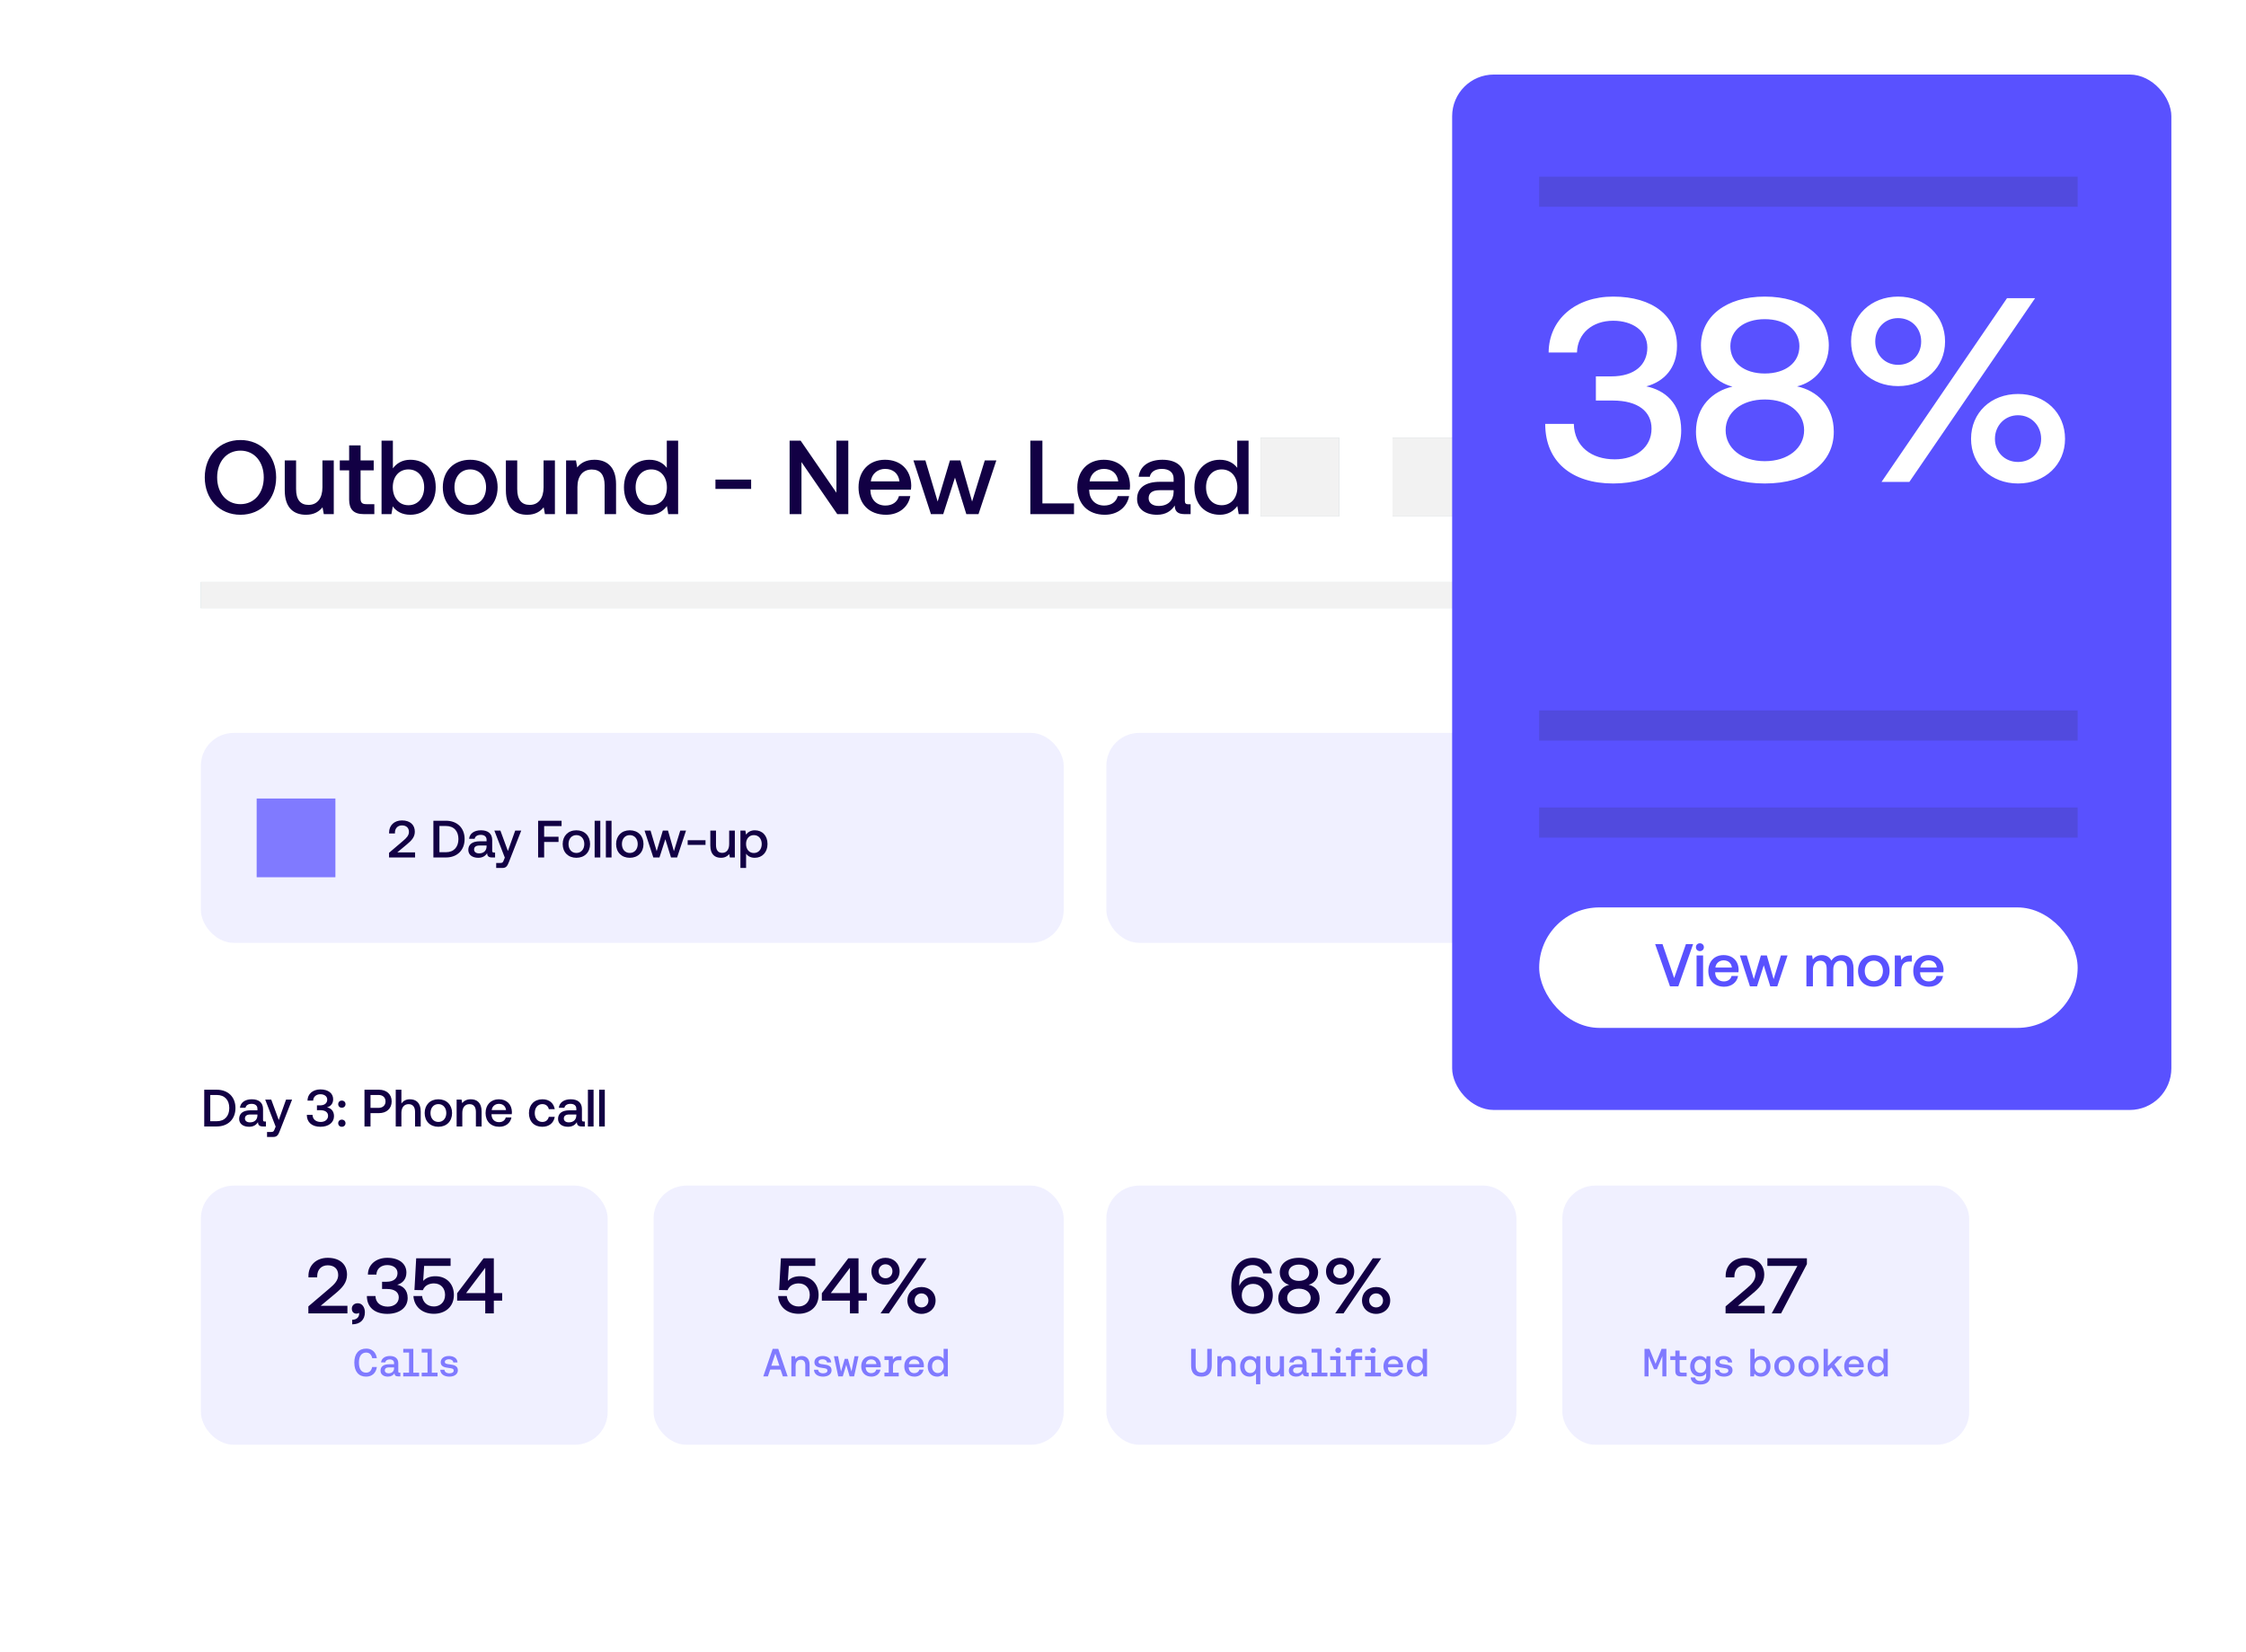 <?xml version="1.0" encoding="UTF-8"?>
<svg xmlns="http://www.w3.org/2000/svg" width="1078" height="793" viewBox="0 0 1078 793" fill="none">
  <g filter="url(#filter0_d_316_268)">
    <rect x="33.428" y="140.806" width="974.688" height="615.675" rx="20" fill="white"></rect>
  </g>
  <path d="M132.541 229.155C132.541 218.826 125.537 211.217 115.409 211.217C105.281 211.217 98.277 218.826 98.277 229.155C98.277 239.485 105.281 247.093 115.409 247.093C125.537 247.093 132.541 239.485 132.541 229.155ZM104.223 229.155C104.223 221.698 108.708 216.306 115.409 216.306C122.111 216.306 126.595 221.698 126.595 229.155C126.595 236.613 122.111 242.004 115.409 242.004C108.708 242.004 104.223 236.613 104.223 229.155ZM154.757 233.892C154.757 239.233 152.238 242.357 148.106 242.357C144.126 242.357 142.11 239.787 142.11 234.748V220.992H136.668V235.353C136.668 244.171 141.354 247.093 146.846 247.093C150.827 247.093 153.195 245.481 154.808 243.516L155.412 246.791H160.199V220.992H154.757V233.892ZM167.574 239.787C167.574 244.473 169.69 246.791 174.628 246.791H179.667V242.004H175.838C173.772 242.004 173.066 241.248 173.066 239.233V225.779H179.365V220.992H173.066V213.787H167.574V220.992H163.089V225.779H167.574V239.787ZM196.935 220.69C192.954 220.69 190.284 222.504 188.571 224.822V211.52H183.129V246.791H187.865L188.52 243.062C190.133 245.38 192.904 247.093 196.935 247.093C203.989 247.093 209.129 241.803 209.129 233.892C209.129 225.578 203.989 220.69 196.935 220.69ZM196.028 242.508C191.493 242.508 188.52 238.931 188.52 233.841C188.52 228.853 191.493 225.326 196.028 225.326C200.563 225.326 203.586 228.853 203.586 233.892C203.586 238.981 200.563 242.508 196.028 242.508ZM225.683 247.093C233.544 247.093 238.834 241.803 238.834 233.892C238.834 226.031 233.544 220.69 225.683 220.69C217.823 220.69 212.532 226.031 212.532 233.892C212.532 241.803 217.823 247.093 225.683 247.093ZM225.683 242.458C221.098 242.458 218.125 238.88 218.125 233.892C218.125 228.903 221.098 225.326 225.683 225.326C230.269 225.326 233.292 228.903 233.292 233.892C233.292 238.88 230.269 242.458 225.683 242.458ZM260.896 233.892C260.896 239.233 258.377 242.357 254.245 242.357C250.265 242.357 248.249 239.787 248.249 234.748V220.992H242.807V235.353C242.807 244.171 247.493 247.093 252.986 247.093C256.966 247.093 259.334 245.481 260.947 243.516L261.551 246.791H266.338V220.992H260.896V233.892ZM285.306 220.69C281.124 220.69 278.655 222.353 277.042 224.368L276.437 220.992H271.701V246.791H277.143V233.791C277.143 228.551 279.713 225.376 284.046 225.376C288.127 225.376 290.193 227.996 290.193 232.884V246.791H295.686V232.431C295.686 223.814 291 220.69 285.306 220.69ZM320.039 224.57C318.376 222.303 315.604 220.69 311.674 220.69C304.67 220.69 299.48 225.93 299.48 233.892C299.48 242.155 304.67 247.093 311.674 247.093C315.756 247.093 318.426 245.179 320.089 242.911L320.744 246.791H325.48V211.52H320.039V224.57ZM312.581 242.508C308.046 242.508 305.073 238.981 305.073 233.892C305.073 228.853 308.046 225.326 312.581 225.326C317.116 225.326 320.089 228.853 320.089 233.993C320.089 238.981 317.116 242.508 312.581 242.508ZM360.52 234.698V230.213H343.388V234.698H360.52ZM384.679 246.791V221.799L401.861 246.791H407.152V211.52H401.458V236.512L384.276 211.52H378.985V246.791H384.679ZM425.267 247.093C431.666 247.093 436 243.213 436.907 238.124H431.465C430.709 240.996 428.29 242.659 424.965 242.659C420.682 242.659 417.91 239.787 417.759 235.403V235.051H437.209C437.31 234.345 437.36 233.64 437.36 232.985C437.209 225.427 432.221 220.69 424.763 220.69C417.155 220.69 412.066 225.981 412.066 233.942C412.066 241.853 417.155 247.093 425.267 247.093ZM417.961 231.07C418.364 227.392 421.337 225.074 424.814 225.074C428.593 225.074 431.263 227.241 431.717 231.07H417.961ZM446.82 246.791H452.715L458.358 229.256L463.8 246.791H469.645L478.211 220.992H472.669L466.572 240.744L460.928 220.992H455.94L450.044 240.744L444.149 220.992H438.405L446.82 246.791ZM515.484 246.791V241.651H500.317V211.52H494.522V246.791H515.484ZM530.274 247.093C536.674 247.093 541.007 243.213 541.914 238.124H536.472C535.716 240.996 533.298 242.659 529.972 242.659C525.689 242.659 522.918 239.787 522.767 235.403V235.051H542.216C542.317 234.345 542.367 233.64 542.367 232.985C542.216 225.427 537.228 220.69 529.77 220.69C522.162 220.69 517.073 225.981 517.073 233.942C517.073 241.853 522.162 247.093 530.274 247.093ZM522.968 231.07C523.371 227.392 526.344 225.074 529.821 225.074C533.6 225.074 536.271 227.241 536.724 231.07H522.968ZM570.348 242.055C569.24 242.055 568.686 241.702 568.686 240.392V230.062C568.686 223.965 564.755 220.69 557.903 220.69C551.403 220.69 547.069 223.814 546.515 228.853H551.856C552.259 226.586 554.426 225.074 557.651 225.074C561.228 225.074 563.294 226.837 563.294 229.71V231.272H556.794C549.589 231.272 545.759 234.244 545.759 239.535C545.759 244.322 549.689 247.093 555.333 247.093C559.515 247.093 562.135 245.279 563.848 242.659C563.848 245.229 565.058 246.791 568.585 246.791H571.457V242.055H570.348ZM563.294 236.21C563.244 240.19 560.624 242.861 556.089 242.861C553.116 242.861 551.302 241.349 551.302 239.182C551.302 236.562 553.166 235.303 556.542 235.303H563.294V236.21ZM593.825 224.57C592.162 222.303 589.391 220.69 585.461 220.69C578.457 220.69 573.267 225.93 573.267 233.892C573.267 242.155 578.457 247.093 585.461 247.093C589.542 247.093 592.213 245.179 593.876 242.911L594.531 246.791H599.267V211.52H593.825V224.57ZM586.368 242.508C581.833 242.508 578.86 238.981 578.86 233.892C578.86 228.853 581.833 225.326 586.368 225.326C590.903 225.326 593.876 228.853 593.876 233.993C593.876 238.981 590.903 242.508 586.368 242.508Z" fill="#120044"></path>
  <path d="M104.022 540.714C109.539 540.714 113.016 537.111 113.016 531.871C113.016 526.63 109.539 523.078 104.022 523.078H98.025V540.714H104.022ZM100.923 525.598H104.022C107.901 525.598 110.043 528.092 110.043 531.871C110.043 535.65 107.901 538.194 104.022 538.194H100.923V525.598ZM127.081 538.346C126.527 538.346 126.25 538.169 126.25 537.514V532.35C126.25 529.301 124.285 527.663 120.858 527.663C117.608 527.663 115.442 529.225 115.165 531.745H117.835C118.037 530.611 119.12 529.855 120.732 529.855C122.521 529.855 123.554 530.737 123.554 532.173V532.954H120.304C116.701 532.954 114.787 534.441 114.787 537.086C114.787 539.479 116.752 540.865 119.574 540.865C121.665 540.865 122.975 539.958 123.831 538.648C123.831 539.933 124.436 540.714 126.2 540.714H127.636V538.346H127.081ZM123.554 535.423C123.529 537.413 122.219 538.749 119.951 538.749C118.465 538.749 117.558 537.993 117.558 536.91C117.558 535.6 118.49 534.97 120.178 534.97H123.554V535.423ZM132.305 540.789L131.801 542.049C131.398 543.107 131.146 543.359 130.088 543.359H128.173V545.753H131.096C132.985 545.753 133.54 544.82 134.346 542.729L140.191 527.815H137.293L133.792 537.615L130.189 527.815H127.292L132.305 540.789ZM156.957 531.543C158.645 531.09 159.905 529.805 159.905 527.638C159.905 524.817 157.587 522.927 153.782 522.927C150.155 522.927 147.61 525.119 147.585 528.293H150.306C150.356 526.454 151.792 525.245 153.782 525.245C155.622 525.245 157.058 526.202 157.058 527.815C157.058 529.427 155.899 530.586 153.581 530.586H152.12V532.904H153.732C156.176 532.904 157.461 533.962 157.461 535.6C157.461 537.413 155.924 538.547 153.934 538.547C151.691 538.547 150.054 537.313 150.003 535.146H147.257C147.257 538.774 149.802 540.865 153.782 540.865C157.763 540.865 160.308 538.799 160.308 535.776C160.308 533.131 158.695 531.896 156.957 531.543ZM162.326 530.006C162.326 531.014 163.057 531.72 164.065 531.72C165.072 531.72 165.828 531.014 165.828 530.006C165.828 528.999 165.072 528.293 164.065 528.293C163.057 528.293 162.326 528.999 162.326 530.006ZM162.326 539.152C162.326 540.16 163.057 540.865 164.065 540.865C165.072 540.865 165.828 540.16 165.828 539.152C165.828 538.144 165.072 537.439 164.065 537.439C163.057 537.439 162.326 538.144 162.326 539.152ZM174.936 540.714H177.833V534.315H181.889C185.568 534.315 187.986 532.098 187.986 528.696C187.986 525.27 185.568 523.078 181.889 523.078H174.936V540.714ZM181.662 525.598C183.728 525.598 185.038 526.782 185.038 528.696C185.038 530.586 183.703 531.795 181.637 531.795H177.833V525.598H181.662ZM196.714 527.663C194.699 527.663 193.464 528.57 192.658 529.679V523.078H189.937V540.714H192.658V534.189C192.658 531.594 193.968 530.006 196.11 530.006C198.125 530.006 199.209 531.317 199.209 533.76V540.714H201.93V533.534C201.93 529.225 199.587 527.663 196.714 527.663ZM210.403 540.865C214.333 540.865 216.978 538.22 216.978 534.264C216.978 530.334 214.333 527.663 210.403 527.663C206.472 527.663 203.827 530.334 203.827 534.264C203.827 538.22 206.472 540.865 210.403 540.865ZM210.403 538.547C208.11 538.547 206.623 536.758 206.623 534.264C206.623 531.77 208.11 529.981 210.403 529.981C212.695 529.981 214.207 531.77 214.207 534.264C214.207 536.758 212.695 538.547 210.403 538.547ZM225.968 527.663C223.877 527.663 222.643 528.495 221.837 529.503L221.534 527.815H219.166V540.714H221.887V534.214C221.887 531.594 223.172 530.006 225.339 530.006C227.379 530.006 228.412 531.317 228.412 533.76V540.714H231.158V533.534C231.158 529.225 228.815 527.663 225.968 527.663ZM239.657 540.865C242.856 540.865 245.023 538.925 245.476 536.381H242.755C242.378 537.817 241.168 538.648 239.505 538.648C237.364 538.648 235.978 537.212 235.903 535.02V534.844H245.628C245.678 534.491 245.703 534.138 245.703 533.811C245.628 530.032 243.133 527.663 239.405 527.663C235.6 527.663 233.056 530.309 233.056 534.289C233.056 538.245 235.6 540.865 239.657 540.865ZM236.003 532.853C236.205 531.014 237.691 529.855 239.43 529.855C241.319 529.855 242.655 530.939 242.881 532.853H236.003ZM260.269 540.865C263.57 540.865 265.762 539.026 266.266 536.103H263.394C263.066 537.59 261.957 538.547 260.295 538.547C258.103 538.547 256.667 536.809 256.667 534.289C256.667 531.745 258.103 529.981 260.295 529.981C261.983 529.981 263.066 530.913 263.419 532.425H266.266C265.737 529.503 263.671 527.663 260.345 527.663C256.44 527.663 253.87 530.309 253.87 534.289C253.87 538.32 256.364 540.865 260.269 540.865ZM280.139 538.346C279.585 538.346 279.308 538.169 279.308 537.514V532.35C279.308 529.301 277.342 527.663 273.916 527.663C270.666 527.663 268.499 529.225 268.222 531.745H270.893C271.094 530.611 272.178 529.855 273.79 529.855C275.579 529.855 276.612 530.737 276.612 532.173V532.954H273.362C269.759 532.954 267.844 534.441 267.844 537.086C267.844 539.479 269.81 540.865 272.631 540.865C274.722 540.865 276.032 539.958 276.889 538.648C276.889 539.933 277.494 540.714 279.257 540.714H280.693V538.346H280.139ZM276.612 535.423C276.587 537.413 275.277 538.749 273.009 538.749C271.523 538.749 270.616 537.993 270.616 536.91C270.616 535.6 271.548 534.97 273.236 534.97H276.612V535.423ZM282.175 540.714H284.896V523.078H282.175V540.714ZM287.564 540.714H290.284V523.078H287.564V540.714Z" fill="#120044"></path>
  <rect x="96.413" y="279.372" width="848.719" height="12.597" fill="#B8CCD1"></rect>
  <rect x="96.413" y="279.372" width="848.719" height="12.597" fill="#F2F2F2"></rect>
  <rect x="605.014" y="210.089" width="37.791" height="37.791" fill="#B8CCD1"></rect>
  <rect x="605.014" y="210.089" width="37.791" height="37.791" fill="#F2F2F2"></rect>
  <rect x="668.364" y="210.089" width="37.791" height="37.791" fill="#B8CCD1"></rect>
  <rect x="668.364" y="210.089" width="37.791" height="37.791" fill="#F2F2F2"></rect>
  <rect x="96.413" y="569.102" width="195.253" height="124.395" rx="15.76" fill="#F0F0FF"></rect>
  <path d="M175.708 660.796C178.523 660.796 180.45 659.095 180.885 656.186H178.636C178.221 657.999 177.276 658.888 175.708 658.888C173.478 658.888 172.269 657.168 172.269 654.069C172.269 650.989 173.516 649.251 175.745 649.251C177.295 649.251 178.259 650.177 178.655 651.953H180.885C180.45 649.062 178.523 647.342 175.802 647.342C172.155 647.342 170.058 649.818 170.058 654.069C170.058 658.321 172.118 660.796 175.708 660.796ZM191.769 658.906C191.334 658.906 191.164 658.774 191.164 658.283V654.409C191.164 652.123 189.69 650.895 187.139 650.895C184.702 650.895 183.115 652.085 182.888 653.956H184.91C185.061 653.106 185.854 652.539 187.045 652.539C188.367 652.539 189.142 653.2 189.142 654.277V654.863H186.742C184.059 654.863 182.642 655.959 182.642 657.962C182.642 659.757 184.097 660.796 186.194 660.796C187.706 660.796 188.708 660.154 189.35 659.209C189.369 660.135 189.841 660.683 191.107 660.683H192.165V658.906H191.769ZM189.142 656.752C189.142 658.207 188.141 659.209 186.478 659.209C185.382 659.209 184.702 658.642 184.702 657.829C184.702 656.847 185.401 656.374 186.648 656.374H189.142V656.752ZM198.381 658.888V647.456H193.544V649.251H196.34V658.888H193.544V660.683H201.158V658.888H198.381ZM207.238 658.888V647.456H202.401V649.251H205.197V658.888H202.401V660.683H210.016V658.888H207.238ZM215.698 660.796C218.023 660.796 219.761 659.624 219.761 657.773C219.761 655.619 217.966 655.165 215.812 654.901C214.432 654.749 213.507 654.636 213.507 653.729C213.507 652.954 214.3 652.463 215.472 652.463C216.662 652.463 217.475 653.087 217.588 653.975H219.591C219.459 651.991 217.796 650.895 215.434 650.895C213.148 650.895 211.523 652.066 211.523 653.899C211.523 655.902 213.242 656.374 215.434 656.639C216.889 656.828 217.758 656.904 217.758 657.943C217.758 658.717 216.946 659.209 215.717 659.209C214.262 659.209 213.393 658.491 213.318 657.489H211.315C211.39 659.587 213.148 660.796 215.698 660.796Z" fill="#807AFF"></path>
  <path d="M148.004 630.444H166.749V626.779H153.938L160.967 620.921C164.179 618.238 166.56 615.782 166.56 611.851C166.56 607.014 163.234 603.764 157.301 603.764C151.67 603.764 148.042 607.43 148.042 612.456V613.136H152.237V612.683C152.237 609.395 154.278 607.354 157.301 607.354C160.324 607.354 162.327 609.017 162.327 612.04C162.327 614.572 160.551 616.424 158.17 618.427L148.004 627.081V630.444ZM171.732 625.569C169.994 625.569 168.86 626.703 168.86 628.139C168.86 629.764 169.843 630.558 171.09 630.558C171.543 630.558 171.997 630.444 172.337 630.18C172.375 630.331 172.375 630.52 172.375 630.671C172.375 631.994 171.43 633.468 169.049 633.505V635.697C172.79 635.659 175.133 633.581 175.133 629.915C175.133 627.497 173.811 625.569 171.732 625.569ZM190.64 616.688C193.171 616.008 195.061 614.081 195.061 610.831C195.061 606.598 191.584 603.764 185.878 603.764C180.436 603.764 176.619 607.052 176.581 611.813H180.663C180.738 609.055 182.892 607.241 185.878 607.241C188.637 607.241 190.791 608.677 190.791 611.095C190.791 613.514 189.052 615.252 185.576 615.252H183.384V618.729H185.802C189.468 618.729 191.395 620.316 191.395 622.773C191.395 625.494 189.09 627.194 186.105 627.194C182.741 627.194 180.285 625.343 180.209 622.093H176.09C176.09 627.534 179.907 630.671 185.878 630.671C191.849 630.671 195.666 627.572 195.666 623.037C195.666 619.069 193.247 617.218 190.64 616.688ZM209.011 612.607C206.592 612.607 204.589 613.25 203.115 614.837L203.569 607.656H216.266V603.991H199.752L198.92 619.22L202.964 619.296C204.022 616.575 206.705 616.046 208.293 616.046C211.543 616.046 213.621 618.351 213.621 621.563C213.621 625.229 211.013 627.119 208.293 627.119C204.891 627.119 202.888 624.851 202.586 622.093H198.429C198.694 626.816 202.246 630.633 208.255 630.633C213.432 630.633 217.854 627.497 217.854 621.563C217.854 616.235 214.263 612.607 209.011 612.607ZM219.408 624.322H232.899V630.444H237.018V624.322H241.024V620.694H237.018V603.991H232.105L219.408 620.77V624.322ZM232.899 608.563V620.694H223.716L232.899 608.563Z" fill="#120044"></path>
  <rect x="313.709" y="569.102" width="196.827" height="124.395" rx="15.76" fill="#F0F0FF"></rect>
  <path d="M368.56 660.683L369.675 657.414H374.644L375.74 660.683H378.046L373.53 647.456H370.865L366.349 660.683H368.56ZM372.131 649.761L374.078 655.562H370.204L372.131 649.761ZM384.796 650.895C383.322 650.895 382.415 651.518 381.829 652.274L381.602 651.008H379.826V660.683H381.867V655.675C381.867 653.805 382.793 652.69 384.323 652.69C385.778 652.69 386.515 653.635 386.515 655.354V660.683H388.575V655.165C388.575 652.01 386.855 650.895 384.796 650.895ZM395.064 660.796C397.388 660.796 399.126 659.624 399.126 657.773C399.126 655.619 397.331 655.165 395.177 654.901C393.798 654.749 392.872 654.636 392.872 653.729C392.872 652.954 393.665 652.463 394.837 652.463C396.027 652.463 396.84 653.087 396.953 653.975H398.956C398.824 651.991 397.161 650.895 394.799 650.895C392.513 650.895 390.888 652.066 390.888 653.899C390.888 655.902 392.607 656.374 394.799 656.639C396.254 656.828 397.123 656.904 397.123 657.943C397.123 658.717 396.311 659.209 395.083 659.209C393.628 659.209 392.758 658.491 392.683 657.489H390.68C390.756 659.587 392.513 660.796 395.064 660.796ZM404.501 660.683L406.164 655.127L407.789 660.683H409.943L412.059 651.008H410.151L408.677 658.34L406.977 652.274H405.427L403.67 658.34L402.234 651.008H400.25L402.328 660.683H404.501ZM422.714 656.318C422.752 656.034 422.771 655.713 422.771 655.505C422.714 652.671 420.863 650.895 418.066 650.895C415.251 650.895 413.361 652.879 413.361 655.864C413.361 658.831 415.251 660.796 418.274 660.796C420.655 660.796 422.261 659.341 422.601 657.433H420.56C420.296 658.51 419.37 659.133 418.161 659.133C416.573 659.133 415.553 658.056 415.496 656.412V656.318H422.714ZM418.085 652.539C419.502 652.539 420.485 653.351 420.655 654.787H415.572C415.723 653.408 416.819 652.539 418.085 652.539ZM432.648 652.917V651.008H431.571C429.871 651.008 429.039 651.802 428.567 652.652L428.491 651.008H424.504V652.803H426.564V658.888H424.504V660.683H431.363V658.888H428.605V655.864C428.605 654.353 429.266 652.917 431.25 652.917H432.648ZM443.381 656.318C443.419 656.034 443.438 655.713 443.438 655.505C443.381 652.671 441.53 650.895 438.733 650.895C435.918 650.895 434.028 652.879 434.028 655.864C434.028 658.831 435.918 660.796 438.941 660.796C441.322 660.796 442.928 659.341 443.268 657.433H441.227C440.963 658.51 440.037 659.133 438.828 659.133C437.24 659.133 436.22 658.056 436.163 656.412V656.318H443.381ZM438.752 652.539C440.169 652.539 441.152 653.351 441.322 654.787H436.239C436.39 653.408 437.486 652.539 438.752 652.539ZM452.899 652.293C452.276 651.481 451.274 650.895 449.819 650.895C447.212 650.895 445.266 652.86 445.266 655.845C445.266 658.944 447.174 660.796 449.801 660.796C451.293 660.796 452.295 660.078 452.918 659.228L453.164 660.683H454.94V647.456H452.899V652.293ZM450.141 659.077C448.459 659.077 447.344 657.735 447.344 655.845C447.344 653.956 448.459 652.633 450.141 652.633C451.822 652.633 452.918 653.956 452.918 655.883C452.918 657.754 451.822 659.077 450.141 659.077Z" fill="#807AFF"></path>
  <path d="M384.053 612.607C381.634 612.607 379.631 613.25 378.157 614.837L378.611 607.656H391.309V603.991H374.794L373.963 619.22L378.006 619.296C379.064 616.575 381.748 616.046 383.335 616.046C386.585 616.046 388.663 618.351 388.663 621.563C388.663 625.229 386.056 627.119 383.335 627.119C379.934 627.119 377.931 624.851 377.628 622.093H373.471C373.736 626.816 377.288 630.633 383.297 630.633C388.474 630.633 392.896 627.497 392.896 621.563C392.896 616.235 389.306 612.607 384.053 612.607ZM394.45 624.322H407.941V630.444H412.061V624.322H416.066V620.694H412.061V603.991H407.148L394.45 620.77V624.322ZM407.941 608.563V620.694H398.758L407.941 608.563ZM418.247 610.226C418.247 613.968 421.119 616.651 425.012 616.651C428.904 616.651 431.776 613.968 431.776 610.226C431.776 606.485 428.904 603.764 425.012 603.764C421.119 603.764 418.247 606.485 418.247 610.226ZM426.637 630.444L444.738 603.991H440.695L422.631 630.444H426.637ZM428.337 610.226C428.337 612.154 426.939 613.59 425.012 613.59C423.122 613.59 421.724 612.154 421.724 610.226C421.724 608.299 423.122 606.863 425.012 606.863C426.939 606.863 428.337 608.299 428.337 610.226ZM435.517 624.247C435.517 627.95 438.39 630.671 442.282 630.671C446.174 630.671 449.047 627.95 449.047 624.247C449.047 620.468 446.174 617.784 442.282 617.784C438.39 617.784 435.517 620.468 435.517 624.247ZM445.608 624.247C445.608 626.174 444.172 627.572 442.282 627.572C440.392 627.572 438.956 626.174 438.956 624.247C438.956 622.319 440.392 620.845 442.282 620.845C444.172 620.845 445.608 622.319 445.608 624.247Z" fill="#120044"></path>
  <rect x="531.007" y="569.102" width="196.827" height="124.395" rx="15.76" fill="#F0F0FF"></rect>
  <path d="M576.629 660.796C579.841 660.796 581.599 659.001 581.599 655.562V647.456H579.426V655.581C579.426 657.811 578.462 658.869 576.629 658.869C574.853 658.869 573.87 657.792 573.87 655.581V647.456H571.698V655.562C571.698 659.001 573.455 660.796 576.629 660.796ZM589.273 650.895C587.799 650.895 586.892 651.518 586.307 652.274L586.08 651.008H584.304V660.683H586.344V655.675C586.344 653.805 587.27 652.69 588.801 652.69C590.256 652.69 590.993 653.635 590.993 655.354V660.683H593.052V655.165C593.052 652.01 591.333 650.895 589.273 650.895ZM602.888 652.35C602.283 651.499 601.244 650.895 599.789 650.895C597.143 650.895 595.216 652.879 595.216 655.845C595.216 658.963 597.125 660.796 599.732 660.796C601.225 660.796 602.226 660.116 602.85 659.265V664.462H604.891V651.008H603.114L602.888 652.35ZM600.091 659.077C598.409 659.077 597.295 657.735 597.295 655.845C597.295 653.956 598.409 652.633 600.091 652.633C601.773 652.633 602.869 653.956 602.869 655.864C602.869 657.735 601.773 659.077 600.091 659.077ZM614.239 655.978C614.239 657.886 613.313 658.982 611.82 658.982C610.384 658.982 609.666 658.037 609.666 656.318V651.008H607.607V656.526C607.607 659.738 609.364 660.796 611.348 660.796C612.765 660.796 613.672 660.191 614.258 659.473L614.485 660.683H616.28V651.008H614.239V655.978ZM627.722 658.906C627.287 658.906 627.117 658.774 627.117 658.283V654.409C627.117 652.123 625.643 650.895 623.092 650.895C620.655 650.895 619.067 652.085 618.841 653.956H620.862C621.014 653.106 621.807 652.539 622.998 652.539C624.32 652.539 625.095 653.2 625.095 654.277V654.863H622.695C620.012 654.863 618.595 655.959 618.595 657.962C618.595 659.757 620.05 660.796 622.147 660.796C623.659 660.796 624.66 660.154 625.303 659.209C625.322 660.135 625.794 660.683 627.06 660.683H628.118V658.906H627.722ZM625.095 656.752C625.095 658.207 624.094 659.209 622.431 659.209C621.335 659.209 620.655 658.642 620.655 657.829C620.655 656.847 621.354 656.374 622.601 656.374H625.095V656.752ZM634.334 658.888V647.456H629.496V649.251H632.293V658.888H629.496V660.683H637.111V658.888H634.334ZM642.265 649.515C643.04 649.515 643.644 648.949 643.644 648.155C643.644 647.38 643.04 646.813 642.265 646.813C641.509 646.813 640.905 647.38 640.905 648.155C640.905 648.949 641.509 649.515 642.265 649.515ZM643.304 658.888V651.008H638.448V652.803H641.245V658.888H638.448V660.683H646.063V658.888H643.304ZM650.482 660.683V652.803H653.789V651.008H650.463V650.158C650.463 649.515 650.728 649.213 651.408 649.213H653.789V647.456H651.125C649.273 647.456 648.442 648.363 648.442 650.101V651.008H646.023V652.803H648.442V660.683H650.482ZM659.002 649.515C659.776 649.515 660.381 648.949 660.381 648.155C660.381 647.38 659.776 646.813 659.002 646.813C658.246 646.813 657.641 647.38 657.641 648.155C657.641 648.949 658.246 649.515 659.002 649.515ZM660.041 658.888V651.008H655.185V652.803H657.981V658.888H655.185V660.683H662.799V658.888H660.041ZM673.36 656.318C673.398 656.034 673.417 655.713 673.417 655.505C673.36 652.671 671.509 650.895 668.712 650.895C665.897 650.895 664.007 652.879 664.007 655.864C664.007 658.831 665.897 660.796 668.92 660.796C671.301 660.796 672.907 659.341 673.247 657.433H671.206C670.942 658.51 670.016 659.133 668.807 659.133C667.219 659.133 666.199 658.056 666.142 656.412V656.318H673.36ZM668.731 652.539C670.148 652.539 671.131 653.351 671.301 654.787H666.218C666.369 653.408 667.465 652.539 668.731 652.539ZM682.879 652.293C682.255 651.481 681.254 650.895 679.799 650.895C677.191 650.895 675.245 652.86 675.245 655.845C675.245 658.944 677.153 660.796 679.78 660.796C681.272 660.796 682.274 660.078 682.897 659.228L683.143 660.683H684.919V647.456H682.879V652.293ZM680.12 659.077C678.438 659.077 677.323 657.735 677.323 655.845C677.323 653.956 678.438 652.633 680.12 652.633C681.801 652.633 682.897 653.956 682.897 655.883C682.897 657.754 681.801 659.077 680.12 659.077Z" fill="#807AFF"></path>
  <path d="M593.206 626.401C594.982 629.084 597.741 630.671 601.406 630.671C607.037 630.671 610.892 626.968 610.892 621.752C610.892 616.386 607.226 612.834 601.973 612.834C598.799 612.834 596.305 614.345 595.095 616.651C594.944 616.915 594.906 617.142 594.831 617.293C594.793 616.802 594.793 616.575 594.793 616.273C594.793 610.793 597.061 607.241 601.142 607.241C603.976 607.241 605.752 608.79 606.319 611.247H610.476C609.834 606.598 606.281 603.764 601.406 603.764C594.944 603.764 590.976 608.828 590.976 617.407C590.976 620.959 591.808 624.095 593.206 626.401ZM606.697 621.752C606.697 624.965 604.581 627.232 601.369 627.232C598.156 627.232 596.002 625.002 596.002 621.79C596.002 618.502 598.232 616.273 601.444 616.273C604.694 616.273 606.697 618.54 606.697 621.752ZM628.071 616.688C630.528 616.122 632.644 613.892 632.644 610.793C632.644 606.674 629.091 603.764 623.423 603.764C617.792 603.764 614.24 606.674 614.24 610.793C614.24 614.005 616.356 616.122 618.775 616.726C615.94 617.369 613.522 619.561 613.522 623.226C613.522 627.61 617.187 630.671 623.423 630.671C629.658 630.671 633.362 627.61 633.362 623.226C633.362 619.485 630.905 617.293 628.071 616.688ZM623.423 607.014C626.446 607.014 628.411 608.601 628.411 610.906C628.411 613.25 626.446 614.837 623.423 614.837C620.437 614.837 618.472 613.25 618.472 610.906C618.472 608.601 620.437 607.014 623.423 607.014ZM623.423 627.459C620.097 627.459 617.792 625.569 617.792 623C617.792 620.43 620.097 618.578 623.423 618.578C626.786 618.578 629.091 620.43 629.091 623C629.091 625.569 626.786 627.459 623.423 627.459ZM636.45 610.226C636.45 613.968 639.322 616.651 643.215 616.651C647.107 616.651 649.979 613.968 649.979 610.226C649.979 606.485 647.107 603.764 643.215 603.764C639.322 603.764 636.45 606.485 636.45 610.226ZM644.84 630.444L662.942 603.991H658.898L640.834 630.444H644.84ZM646.54 610.226C646.54 612.154 645.142 613.59 643.215 613.59C641.325 613.59 639.927 612.154 639.927 610.226C639.927 608.299 641.325 606.863 643.215 606.863C645.142 606.863 646.54 608.299 646.54 610.226ZM653.721 624.247C653.721 627.95 656.593 630.671 660.485 630.671C664.378 630.671 667.25 627.95 667.25 624.247C667.25 620.468 664.378 617.784 660.485 617.784C656.593 617.784 653.721 620.468 653.721 624.247ZM663.811 624.247C663.811 626.174 662.375 627.572 660.485 627.572C658.596 627.572 657.16 626.174 657.16 624.247C657.16 622.319 658.596 620.845 660.485 620.845C662.375 620.845 663.811 622.319 663.811 624.247Z" fill="#120044"></path>
  <rect x="749.878" y="569.102" width="195.253" height="124.395" rx="15.76" fill="#F0F0FF"></rect>
  <path d="M791.248 660.683V650.951L793.874 657.263H795.234L797.88 650.951V660.683H799.807V647.456H797.502L794.611 654.636L791.663 647.456H789.301V660.683H791.248ZM809.538 660.683V658.888H807.195C806.421 658.888 806.156 658.604 806.156 657.848V652.803H809.444V651.008H806.156V648.306H804.097V651.008H801.678V652.803H804.097V658.056C804.097 659.813 804.89 660.683 806.742 660.683H809.538ZM818.901 652.482C818.296 651.537 817.276 650.895 815.783 650.895C813.195 650.895 811.229 652.86 811.229 655.808C811.229 658.888 813.138 660.72 815.764 660.72C817.257 660.72 818.258 660.116 818.882 659.152V660.21C818.882 662.081 817.881 662.912 816.142 662.912C814.706 662.912 813.799 662.289 813.554 661.212H811.475C811.664 663.385 813.44 664.575 815.991 664.575C819.449 664.575 820.904 662.912 820.904 660.286V651.008H819.128L818.901 652.482ZM816.104 659.001C814.423 659.001 813.308 657.697 813.308 655.808C813.308 653.937 814.423 652.614 816.104 652.614C817.786 652.614 818.882 653.937 818.882 655.845C818.882 657.697 817.786 659.001 816.104 659.001ZM827.493 660.796C829.818 660.796 831.556 659.624 831.556 657.773C831.556 655.619 829.761 655.165 827.607 654.901C826.227 654.749 825.302 654.636 825.302 653.729C825.302 652.954 826.095 652.463 827.267 652.463C828.457 652.463 829.27 653.087 829.383 653.975H831.386C831.254 651.991 829.591 650.895 827.229 650.895C824.943 650.895 823.318 652.066 823.318 653.899C823.318 655.902 825.037 656.374 827.229 656.639C828.684 656.828 829.553 656.904 829.553 657.943C829.553 658.717 828.741 659.209 827.512 659.209C826.057 659.209 825.188 658.491 825.113 657.489H823.11C823.185 659.587 824.943 660.796 827.493 660.796ZM845.241 650.895C843.748 650.895 842.765 651.575 842.123 652.425V647.456H840.082V660.683H841.858L842.085 659.341C842.69 660.191 843.729 660.796 845.184 660.796C847.829 660.796 849.776 658.812 849.776 655.845C849.776 652.728 847.848 650.895 845.241 650.895ZM844.882 659.077C843.2 659.077 842.104 657.735 842.104 655.826C842.104 653.956 843.2 652.633 844.882 652.633C846.563 652.633 847.678 653.956 847.678 655.845C847.678 657.754 846.563 659.077 844.882 659.077ZM856.479 660.796C859.37 660.796 861.354 658.812 861.354 655.845C861.354 652.898 859.37 650.895 856.479 650.895C853.569 650.895 851.604 652.898 851.604 655.845C851.604 658.812 853.569 660.796 856.479 660.796ZM856.479 659.058C854.797 659.058 853.682 657.716 853.682 655.845C853.682 653.975 854.797 652.633 856.479 652.633C858.141 652.633 859.256 653.975 859.256 655.845C859.256 657.716 858.141 659.058 856.479 659.058ZM868.067 660.796C870.958 660.796 872.942 658.812 872.942 655.845C872.942 652.898 870.958 650.895 868.067 650.895C865.157 650.895 863.192 652.898 863.192 655.845C863.192 658.812 865.157 660.796 868.067 660.796ZM868.067 659.058C866.385 659.058 865.27 657.716 865.27 655.845C865.27 653.975 866.385 652.633 868.067 652.633C869.73 652.633 870.844 653.975 870.844 655.845C870.844 657.716 869.73 659.058 868.067 659.058ZM877.312 660.683V658.207L879.031 656.412L882.017 660.683H884.454L880.467 654.957L884.284 651.008H881.847L877.312 655.694V647.456H875.271V660.683H877.312ZM894.504 656.318C894.541 656.034 894.56 655.713 894.56 655.505C894.504 652.671 892.652 650.895 889.855 650.895C887.04 650.895 885.15 652.879 885.15 655.864C885.15 658.831 887.04 660.796 890.063 660.796C892.444 660.796 894.05 659.341 894.39 657.433H892.349C892.085 658.51 891.159 659.133 889.95 659.133C888.363 659.133 887.342 658.056 887.285 656.412V656.318H894.504ZM889.874 652.539C891.291 652.539 892.274 653.351 892.444 654.787H887.361C887.512 653.408 888.608 652.539 889.874 652.539ZM904.022 652.293C903.398 651.481 902.397 650.895 900.942 650.895C898.334 650.895 896.388 652.86 896.388 655.845C896.388 658.944 898.296 660.796 900.923 660.796C902.416 660.796 903.417 660.078 904.041 659.228L904.286 660.683H906.062V647.456H904.022V652.293ZM901.263 659.077C899.581 659.077 898.466 657.735 898.466 655.845C898.466 653.956 899.581 652.633 901.263 652.633C902.945 652.633 904.041 653.956 904.041 655.883C904.041 657.754 902.945 659.077 901.263 659.077Z" fill="#807AFF"></path>
  <path d="M828.216 630.444H846.96V626.779H834.149L841.178 620.921C844.39 618.238 846.771 615.782 846.771 611.851C846.771 607.014 843.446 603.764 837.512 603.764C831.882 603.764 828.254 607.43 828.254 612.456V613.136H832.448V612.683C832.448 609.395 834.489 607.354 837.512 607.354C840.536 607.354 842.539 609.017 842.539 612.04C842.539 614.572 840.762 616.424 838.382 618.427L828.216 627.081V630.444ZM848.28 607.656H862.678L850.358 630.444H854.855L867.251 606.787V603.991H848.28V607.656Z" fill="#120044"></path>
  <rect x="96.413" y="351.805" width="414.125" height="100.775" rx="15.76" fill="#F0F0FF"></rect>
  <rect x="531.008" y="351.805" width="414.125" height="100.775" rx="15.76" fill="#F0F0FF"></rect>
  <rect x="784.521" y="399.043" width="50.388" height="6.298" rx="3.149" fill="#E7E6EA"></rect>
  <rect x="123.189" y="383.297" width="37.791" height="37.791" fill="#807AFF"></rect>
  <path d="M186.728 411.596H199.224V409.152H190.684L195.37 405.247C197.511 403.458 199.098 401.82 199.098 399.2C199.098 395.976 196.881 393.809 192.926 393.809C189.172 393.809 186.753 396.253 186.753 399.603V400.057H189.55V399.755C189.55 397.563 190.91 396.202 192.926 396.202C194.941 396.202 196.277 397.311 196.277 399.326C196.277 401.014 195.092 402.249 193.505 403.584L186.728 409.353V411.596ZM214.006 411.596C219.524 411.596 223.001 407.993 223.001 402.753C223.001 397.512 219.524 393.96 214.006 393.96H208.01V411.596H214.006ZM210.908 396.479H214.006C217.886 396.479 220.028 398.974 220.028 402.753C220.028 406.532 217.886 409.076 214.006 409.076H210.908V396.479ZM237.066 409.227C236.512 409.227 236.235 409.051 236.235 408.396V403.231C236.235 400.183 234.27 398.545 230.843 398.545C227.593 398.545 225.426 400.107 225.149 402.627H227.82C228.021 401.493 229.105 400.737 230.717 400.737C232.506 400.737 233.539 401.619 233.539 403.055V403.836H230.289C226.686 403.836 224.771 405.322 224.771 407.968C224.771 410.361 226.737 411.747 229.558 411.747C231.649 411.747 232.959 410.84 233.816 409.53C233.816 410.815 234.421 411.596 236.184 411.596H237.62V409.227H237.066ZM233.539 406.305C233.514 408.295 232.204 409.631 229.936 409.631C228.45 409.631 227.543 408.875 227.543 407.791C227.543 406.481 228.475 405.852 230.163 405.852H233.539V406.305ZM242.29 411.671L241.786 412.931C241.383 413.989 241.131 414.241 240.073 414.241H238.158V416.634H241.081C242.97 416.634 243.524 415.702 244.331 413.611L250.176 398.696H247.278L243.776 408.497L240.174 398.696H237.276L242.29 411.671ZM258.275 411.596H261.172V404.138H268.075V401.644H261.172V396.53H269.537V393.96H258.275V411.596ZM276.642 411.747C280.573 411.747 283.218 409.102 283.218 405.146C283.218 401.216 280.573 398.545 276.642 398.545C272.712 398.545 270.067 401.216 270.067 405.146C270.067 409.102 272.712 411.747 276.642 411.747ZM276.642 409.429C274.35 409.429 272.863 407.64 272.863 405.146C272.863 402.652 274.35 400.863 276.642 400.863C278.935 400.863 280.447 402.652 280.447 405.146C280.447 407.64 278.935 409.429 276.642 409.429ZM285.406 411.596H288.127V393.96H285.406V411.596ZM290.794 411.596H293.515V393.96H290.794V411.596ZM302.279 411.747C306.209 411.747 308.855 409.102 308.855 405.146C308.855 401.216 306.209 398.545 302.279 398.545C298.349 398.545 295.704 401.216 295.704 405.146C295.704 409.102 298.349 411.747 302.279 411.747ZM302.279 409.429C299.987 409.429 298.5 407.64 298.5 405.146C298.5 402.652 299.987 400.863 302.279 400.863C304.572 400.863 306.083 402.652 306.083 405.146C306.083 407.64 304.572 409.429 302.279 409.429ZM313.573 411.596H316.52L319.342 402.828L322.063 411.596H324.986L329.269 398.696H326.497L323.449 408.572L320.627 398.696H318.133L315.185 408.572L312.237 398.696H309.365L313.573 411.596ZM338.624 405.549V403.307H330.058V405.549H338.624ZM349.976 405.146C349.976 407.817 348.716 409.379 346.65 409.379C344.66 409.379 343.652 408.094 343.652 405.574V398.696H340.931V405.877C340.931 410.286 343.274 411.747 346.02 411.747C348.011 411.747 349.195 410.941 350.001 409.958L350.303 411.596H352.697V398.696H349.976V405.146ZM362.281 398.545C360.266 398.545 358.93 399.477 358.074 400.611L357.746 398.696H355.378V416.634H358.099V409.782C358.905 410.941 360.291 411.747 362.281 411.747C365.808 411.747 368.378 409.127 368.378 405.146C368.378 401.014 365.808 398.545 362.281 398.545ZM361.828 409.454C359.56 409.454 358.074 407.665 358.074 405.096C358.074 402.601 359.56 400.863 361.828 400.863C364.095 400.863 365.607 402.601 365.607 405.146C365.607 407.665 364.095 409.454 361.828 409.454Z" fill="#120044"></path>
  <g filter="url(#filter1_d_316_268)">
    <rect x="695.375" y="34.18" width="345.197" height="497.012" rx="20" fill="#5951FF"></rect>
  </g>
  <g style="mix-blend-mode:multiply" opacity="0.15">
    <rect x="738.751" y="341.027" width="258.446" height="14.459" fill="#1F1F1F"></rect>
  </g>
  <g style="mix-blend-mode:multiply" opacity="0.15">
    <rect x="738.751" y="387.614" width="258.446" height="14.459" fill="#1F1F1F"></rect>
  </g>
  <path d="M790.159 185.46C798.601 183.192 804.901 176.766 804.901 165.93C804.901 151.818 793.309 142.368 774.283 142.368C756.139 142.368 743.413 153.33 743.287 169.206H756.895C757.147 160.008 764.329 153.96 774.283 153.96C783.481 153.96 790.663 158.748 790.663 166.812C790.663 174.876 784.867 180.672 773.275 180.672H765.967V192.264H774.031C786.253 192.264 792.679 197.556 792.679 205.746C792.679 214.818 784.993 220.488 775.039 220.488C763.825 220.488 755.635 214.314 755.383 203.478H741.649C741.649 221.622 754.375 232.08 774.283 232.08C794.191 232.08 806.917 221.748 806.917 206.628C806.917 193.398 798.853 187.224 790.159 185.46ZM862.515 185.46C870.705 183.57 877.761 176.136 877.761 165.804C877.761 152.07 865.917 142.368 847.017 142.368C828.243 142.368 816.399 152.07 816.399 165.804C816.399 176.514 823.455 183.57 831.519 185.586C822.069 187.728 814.005 195.036 814.005 207.258C814.005 221.874 826.227 232.08 847.017 232.08C867.807 232.08 880.155 221.874 880.155 207.258C880.155 194.784 871.965 187.476 862.515 185.46ZM847.017 153.204C857.097 153.204 863.649 158.496 863.649 166.182C863.649 173.994 857.097 179.286 847.017 179.286C837.063 179.286 830.511 173.994 830.511 166.182C830.511 158.496 837.063 153.204 847.017 153.204ZM847.017 221.37C835.929 221.37 828.243 215.07 828.243 206.502C828.243 197.934 835.929 191.76 847.017 191.76C858.231 191.76 865.917 197.934 865.917 206.502C865.917 215.07 858.231 221.37 847.017 221.37ZM888.453 163.914C888.453 176.388 898.029 185.334 911.007 185.334C923.985 185.334 933.561 176.388 933.561 163.914C933.561 151.44 923.985 142.368 911.007 142.368C898.029 142.368 888.453 151.44 888.453 163.914ZM916.425 231.324L976.779 143.124H963.297L903.069 231.324H916.425ZM922.095 163.914C922.095 170.34 917.433 175.128 911.007 175.128C904.707 175.128 900.045 170.34 900.045 163.914C900.045 157.488 904.707 152.7 911.007 152.7C917.433 152.7 922.095 157.488 922.095 163.914ZM946.035 210.66C946.035 223.008 955.611 232.08 968.589 232.08C981.567 232.08 991.143 223.008 991.143 210.66C991.143 198.06 981.567 189.114 968.589 189.114C955.611 189.114 946.035 198.06 946.035 210.66ZM979.677 210.66C979.677 217.086 974.889 221.748 968.589 221.748C962.289 221.748 957.501 217.086 957.501 210.66C957.501 204.234 962.289 199.32 968.589 199.32C974.889 199.32 979.677 204.234 979.677 210.66Z" fill="white"></path>
  <g style="mix-blend-mode:multiply" opacity="0.15">
    <rect x="738.751" y="84.79" width="258.446" height="14.459" fill="#1F1F1F"></rect>
  </g>
  <rect x="738.751" y="435.566" width="258.446" height="57.834" rx="28.917" fill="white"></rect>
  <path d="M801.538 473.46H805.535L812.63 453.188H809.183L803.536 469.464L797.947 453.188H794.414L801.538 473.46ZM815.892 456.548C816.964 456.548 817.804 455.766 817.804 454.665C817.804 453.565 816.964 452.783 815.892 452.783C814.821 452.783 813.981 453.565 813.981 454.665C813.981 455.766 814.821 456.548 815.892 456.548ZM814.3 473.46H817.427V458.633H814.3V473.46ZM827.53 473.634C831.208 473.634 833.699 471.404 834.22 468.479H831.092C830.658 470.13 829.268 471.085 827.357 471.085C824.895 471.085 823.302 469.435 823.215 466.915V466.712H834.394C834.452 466.307 834.48 465.902 834.48 465.525C834.394 461.181 831.527 458.459 827.241 458.459C822.868 458.459 819.943 461.5 819.943 466.075C819.943 470.622 822.868 473.634 827.53 473.634ZM823.331 464.425C823.563 462.311 825.271 460.979 827.27 460.979C829.442 460.979 830.976 462.224 831.237 464.425H823.331ZM839.917 473.46H843.305L846.549 463.382L849.676 473.46H853.036L857.959 458.633H854.773L851.269 469.985L848.026 458.633H845.159L841.771 469.985L838.382 458.633H835.081L839.917 473.46ZM884.072 458.459C881.639 458.459 879.959 459.531 879.004 461.152C878.106 459.241 876.369 458.459 874.428 458.459C872.198 458.488 870.924 459.473 870.084 460.573L869.737 458.633H867.015V473.46H870.142V465.525C870.142 462.89 871.474 461.152 873.617 461.152C875.673 461.152 876.745 462.513 876.745 465.12V473.46H879.902V465.438C879.902 462.774 881.263 461.152 883.406 461.152C885.433 461.152 886.504 462.513 886.504 465.12V473.46H889.632V464.917C889.632 460.226 887.141 458.459 884.072 458.459ZM899.362 473.634C903.88 473.634 906.921 470.593 906.921 466.046C906.921 461.529 903.88 458.459 899.362 458.459C894.845 458.459 891.804 461.529 891.804 466.046C891.804 470.593 894.845 473.634 899.362 473.634ZM899.362 470.969C896.727 470.969 895.018 468.913 895.018 466.046C895.018 463.179 896.727 461.123 899.362 461.123C901.997 461.123 903.735 463.179 903.735 466.046C903.735 468.913 901.997 470.969 899.362 470.969ZM916.936 458.633C914.503 458.633 913.316 459.617 912.563 460.863L912.216 458.633H909.435V473.46H912.563V466.017C912.563 463.73 913.461 461.558 916.241 461.558H917.631V458.633H916.936ZM925.89 473.634C929.568 473.634 932.058 471.404 932.58 468.479H929.452C929.018 470.13 927.628 471.085 925.716 471.085C923.255 471.085 921.662 469.435 921.575 466.915V466.712H932.753C932.811 466.307 932.84 465.902 932.84 465.525C932.753 461.181 929.886 458.459 925.6 458.459C921.228 458.459 918.303 461.5 918.303 466.075C918.303 470.622 921.228 473.634 925.89 473.634ZM921.691 464.425C921.923 462.311 923.631 460.979 925.629 460.979C927.801 460.979 929.336 462.224 929.597 464.425H921.691Z" fill="#5951FF"></path>
  <defs>
    <filter id="filter0_d_316_268" x="0.361" y="107.739" width="1043.97" height="684.958" filterUnits="userSpaceOnUse" color-interpolation-filters="sRGB">
      <feFlood flood-opacity="0" result="BackgroundImageFix"></feFlood>
      <feColorMatrix in="SourceAlpha" type="matrix" values="0 0 0 0 0 0 0 0 0 0 0 0 0 0 0 0 0 0 127 0" result="hardAlpha"></feColorMatrix>
      <feMorphology radius="3.149" operator="dilate" in="SourceAlpha" result="effect1_dropShadow_316_268"></feMorphology>
      <feOffset dx="1.575" dy="1.575"></feOffset>
      <feGaussianBlur stdDeviation="15.746"></feGaussianBlur>
      <feComposite in2="hardAlpha" operator="out"></feComposite>
      <feColorMatrix type="matrix" values="0 0 0 0 0 0 0 0 0 0 0 0 0 0 0 0 0 0 0.1 0"></feColorMatrix>
      <feBlend mode="normal" in2="BackgroundImageFix" result="effect1_dropShadow_316_268"></feBlend>
      <feBlend mode="normal" in="SourceGraphic" in2="effect1_dropShadow_316_268" result="shape"></feBlend>
    </filter>
    <filter id="filter1_d_316_268" x="661.662" y="0.467" width="415.833" height="567.648" filterUnits="userSpaceOnUse" color-interpolation-filters="sRGB">
      <feFlood flood-opacity="0" result="BackgroundImageFix"></feFlood>
      <feColorMatrix in="SourceAlpha" type="matrix" values="0 0 0 0 0 0 0 0 0 0 0 0 0 0 0 0 0 0 127 0" result="hardAlpha"></feColorMatrix>
      <feMorphology radius="3.211" operator="dilate" in="SourceAlpha" result="effect1_dropShadow_316_268"></feMorphology>
      <feOffset dx="1.605" dy="1.605"></feOffset>
      <feGaussianBlur stdDeviation="16.054"></feGaussianBlur>
      <feComposite in2="hardAlpha" operator="out"></feComposite>
      <feColorMatrix type="matrix" values="0 0 0 0 0 0 0 0 0 0 0 0 0 0 0 0 0 0 0.1 0"></feColorMatrix>
      <feBlend mode="normal" in2="BackgroundImageFix" result="effect1_dropShadow_316_268"></feBlend>
      <feBlend mode="normal" in="SourceGraphic" in2="effect1_dropShadow_316_268" result="shape"></feBlend>
    </filter>
  </defs>
</svg>
